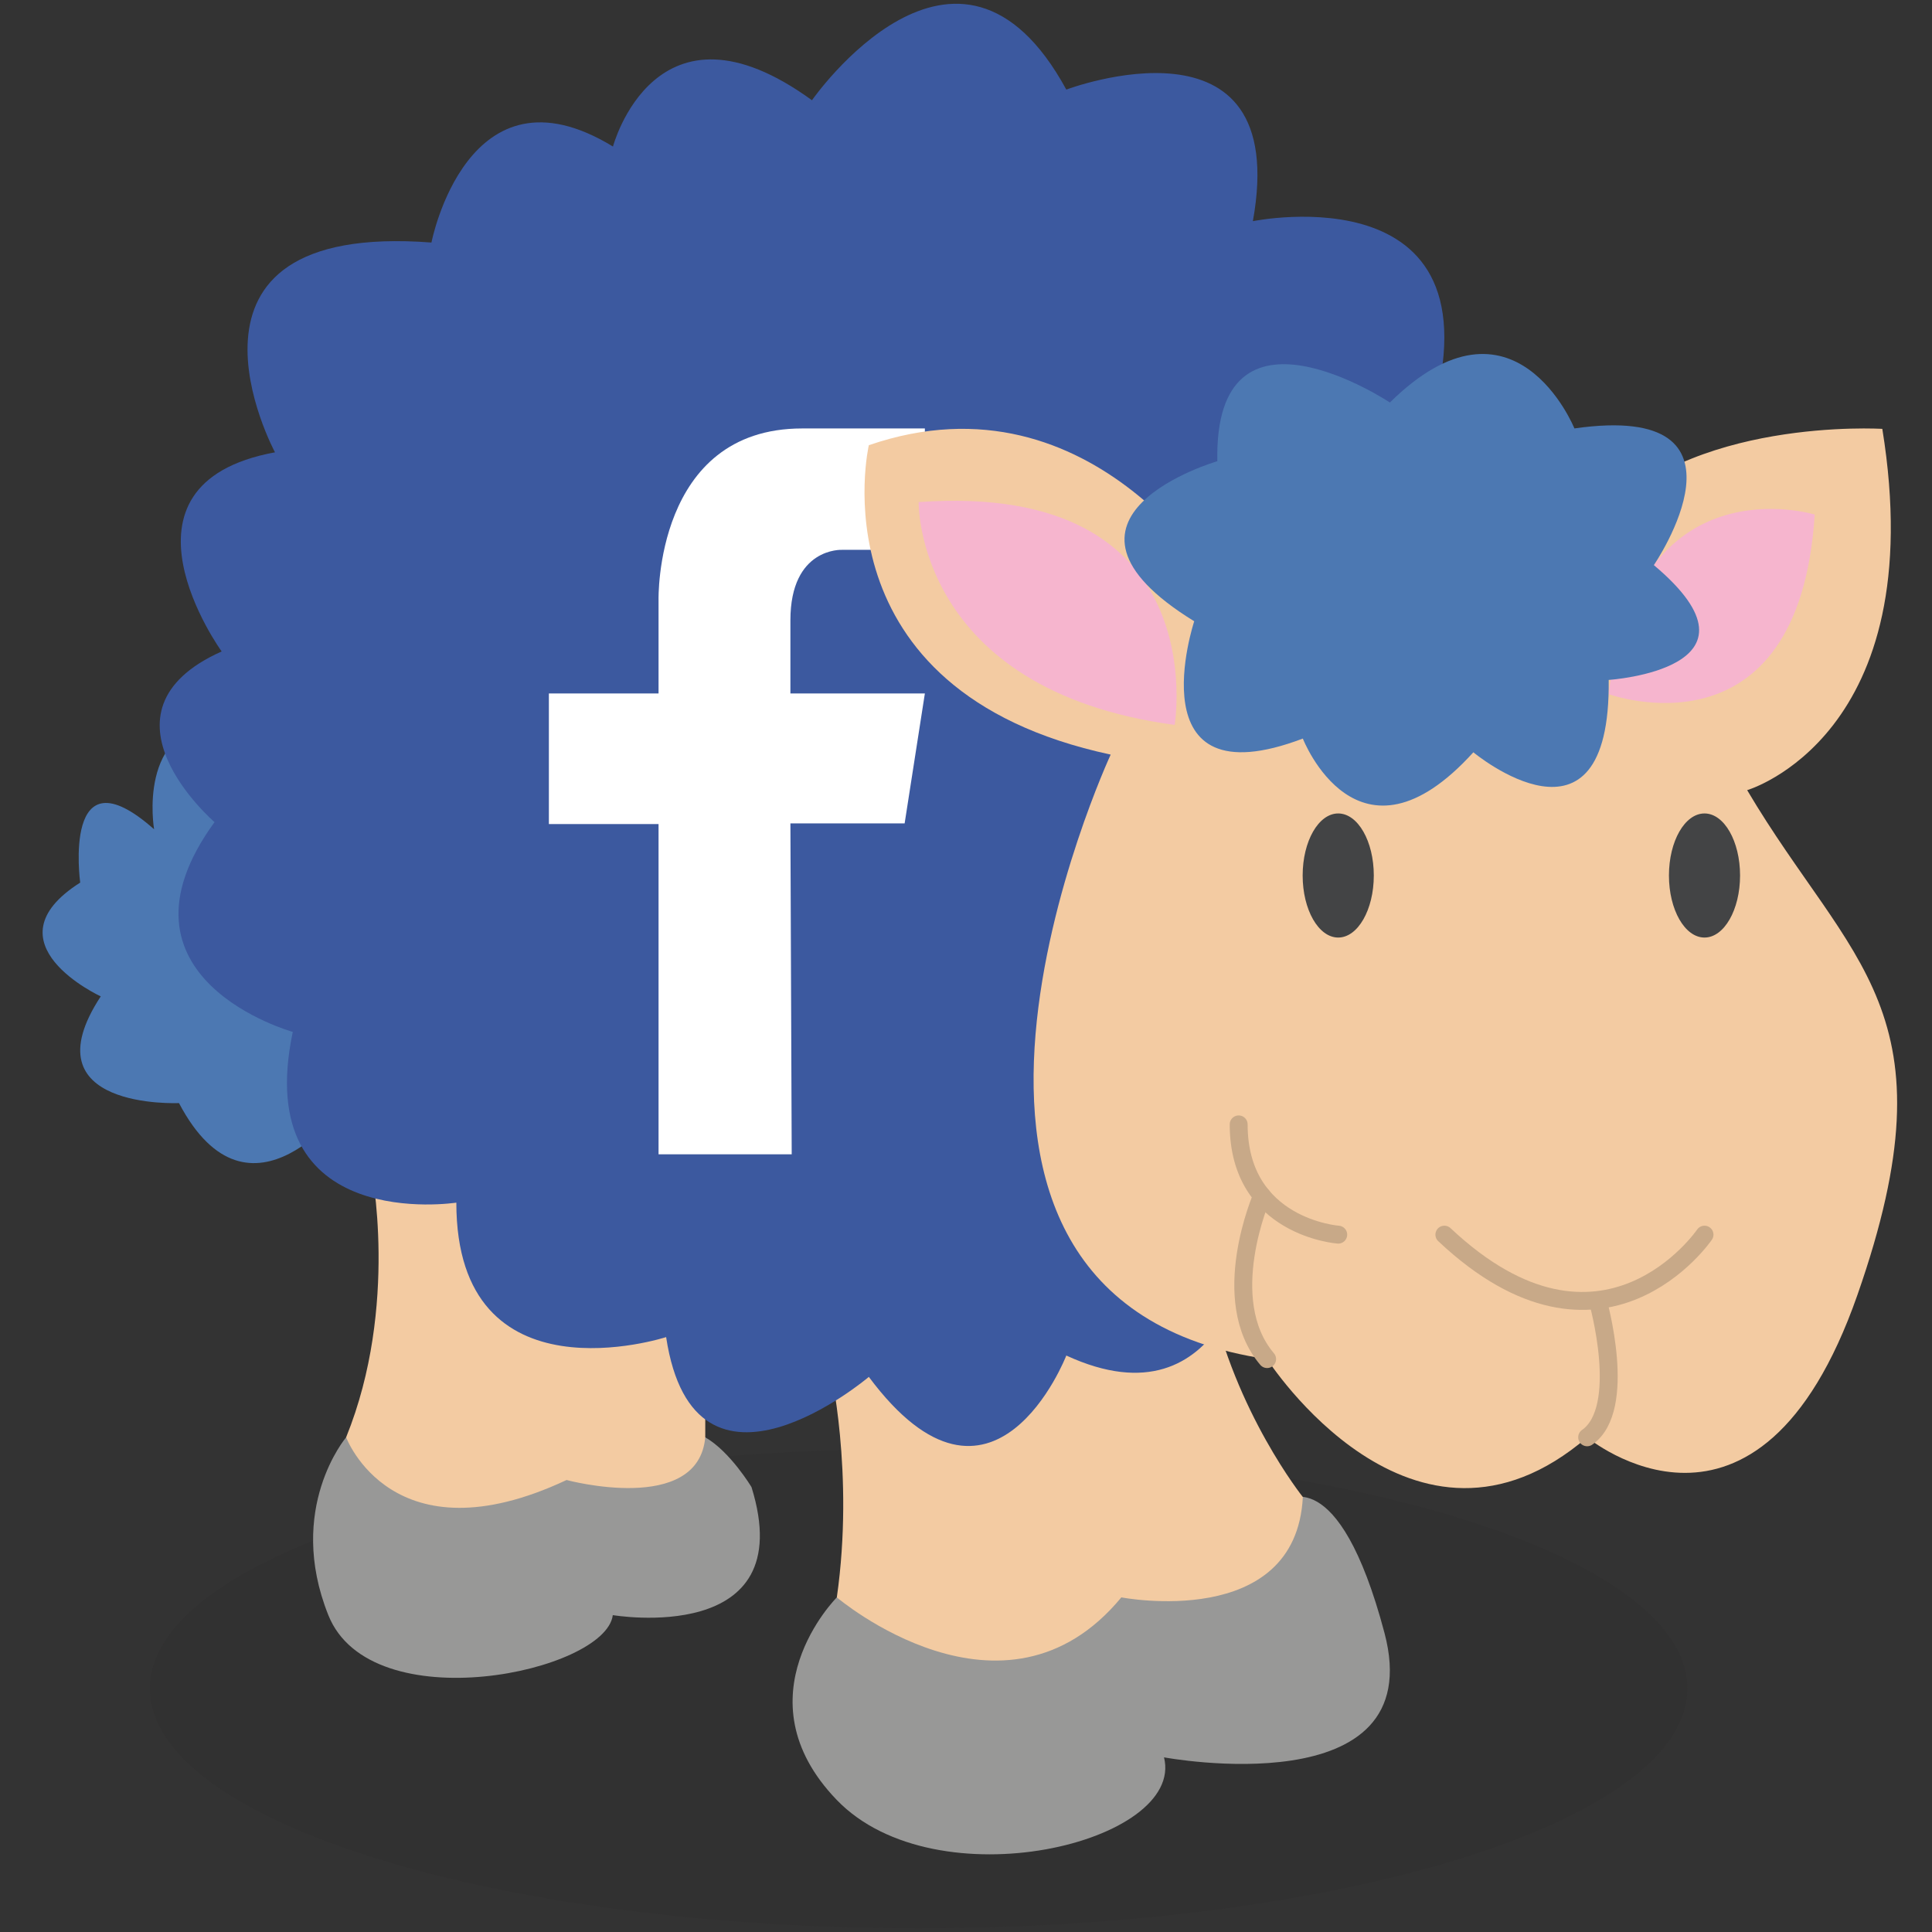 <?xml version="1.0" ?><!DOCTYPE svg  PUBLIC '-//W3C//DTD SVG 1.1//EN'  'http://www.w3.org/Graphics/SVG/1.1/DTD/svg11.dtd'><svg enable-background="new 0 0 512 512" height="512px" id="Layer_1" version="1.1" viewBox="0 0 512 512" width="512px" xml:space="preserve" xmlns="http://www.w3.org/2000/svg" xmlns:xlink="http://www.w3.org/1999/xlink"><rect x="0" y="0" width="512" height="512" fill="#333333" stroke="none"/><g><g opacity="0.12"><g><rect fill="none" height="127.053" width="407.444" x="39.723" y="383.947"/><path d="M447.167,447.461c0,35.105-91.2,63.539-203.723,63.539c-112.512,0-203.722-28.434-203.722-63.539     c0-35.08,91.209-63.514,203.722-63.514C355.967,383.947,447.167,412.381,447.167,447.461" fill="#231F20"/></g></g><path d="M91.725,380.912c0,0-16.017,18.848-4.715,47.111c11.305,28.275,73.506,15.09,75.387,0   c0,0,49.951,8.484,36.758-33.926c0,0-5.657-9.416-12.247-13.186H91.725z" fill="#989897"/><path d="M221.768,423.32c0,0-26.379,26.373,0,53.703c26.385,27.332,92.355,11.309,86.708-11.307   c0,0,70.672,13.199,58.425-32.979s-26.51-34.871-26.51-34.871L221.768,423.32z" fill="#989897"/><path d="M98.318,309.281c0,0,7.545,36.748-6.59,71.617c0,0,12.244,32.992,58.421,11.322   c0,0,34.867,9.416,36.754-11.322v-26.451C186.904,354.447,133.185,305.512,98.318,309.281" fill="#F3CBA2"/><path d="M219.886,362.053c0,0,6.596,28.277,1.881,61.268c0,0,44.3,37.682,75.4,0c0,0,46.27,8.984,48.102-26.596   c0,0-17.954-22.418-24.554-53.52L219.886,362.053z" fill="#F3CBA2"/><path d="M91.725,292.326c0,0-25.453,35.803-44.293,0c0,0-40.521,1.879-20.731-28.277   c0,0-30.689-14.131-5.447-30.154c0,0-4.922-35.815,19.582-14.131c0,0-4.715-27.331,17.908-28.277L91.725,292.326z" fill="#4C78B2"/><path d="M282.583,359.229c0,0-19.347,49.947-52.331,5.66c0,0-46.175,39.205-53.72-10.545   c0,0-55.598,18.07-55.598-35.633c0,0-54.656,8.484-43.344-45.244c0,0-50.893-14.119-20.738-55.595c0,0-33.917-29.209,1.888-45.232   c0,0-32.042-44.287,14.135-52.771c0,0-32.982-61.255,41.463-55.595c0,0,9.528-49.001,48.105-25.439   c0,0,11.266-42.415,52.735-12.267c0,0,38.685-55.595,67.405-2.824c0,0,59.816-22.609,49.441,34.87c0,0,68.794-14.131,46.178,55.595   l-46.178,213.921C332.024,328.129,325.483,379.021,282.583,359.229" fill="#3C599F"/><path d="M209.465,164.398v19.379H245.1l-5.362,34.43h-30.272l0.345,87.694h-35.29v-87.523h-29.062v-34.601h29.062   v-24.842c0,0-1.038-45.39,38.058-45.39H245.1v32.17h-21.97C223.13,145.715,209.465,145.026,209.465,164.398z" fill="#FFFFFF"/><path d="M324.485,157.562c0,0-33.917-60.31-94.237-39.578c0,0-15.074,65.031,64.095,81.993   c0,0-66.919,144.187,41.45,160.197c0,0,38.639,60.311,84.816,20.738c0,0,45.232,37.68,71.617-37.707   c26.393-75.387-1.878-87.626-29.209-133.805c0,0,49.002-14.329,35.815-95.744c0,0-51.838-3.205-75.394,25.059L324.485,157.562z" fill="#F3CBA2"/><path d="M451.711,327.195   c0,0-26.938,39.52-68.938,0" fill="none" stroke="#C8A988" stroke-linecap="round" stroke-miterlimit="10" stroke-width="4.747"/><path d="M354.646,327.195   c0,0-26.385-1.891-26.385-29.221" fill="none" stroke="#C8A988" stroke-linecap="round" stroke-miterlimit="10" stroke-width="4.747"/><path d="M423.44,344.756   c0,0,8.104,28.525-2.83,36.143" fill="none" stroke="#C8A988" stroke-linecap="round" stroke-miterlimit="10" stroke-width="4.747"/><path d="M334.447,316.939   c0,0-12.037,27.475,1.353,43.234" fill="none" stroke="#C8A988" stroke-linecap="round" stroke-miterlimit="10" stroke-width="4.747"/><path d="M442.287,232.017c0,9.075,4.21,16.443,9.424,16.443c5.201,0,9.423-7.368,9.423-16.443   c0-9.088-4.222-16.443-9.423-16.443C446.497,215.573,442.287,222.928,442.287,232.017" fill="#434445"/><path d="M345.217,232.017c0,9.075,4.21,16.443,9.424,16.443c5.2,0,9.43-7.368,9.43-16.443   c0-9.088-4.229-16.443-9.43-16.443C349.427,215.573,345.217,222.928,345.217,232.017" fill="#434445"/><path d="M311.299,192.11c0,0,10.836-64.703-67.851-59.049C243.448,133.061,242.505,182.831,311.299,192.11" fill="#F6B5CE"/><path d="M480.92,136.364c0,0-47.452-14.604-54.597,47.59C426.323,183.954,476.678,202.321,480.92,136.364" fill="#F6B5CE"/><path d="M417.235,113.538c0,0-15.918-39.375-48.903-6.869c0,0-46.67-31.087-45.725,15.557   c0,0-51.011,14.789-6.127,42.415c0,0-15.924,48.056,28.782,31.087c0,0,14.565,37.417,45.193,3.638c0,0,36.419,30.286,35.867-19.182   c0,0,44.721-2.909,11.965-30.424C438.288,149.761,468.056,106.269,417.235,113.538" fill="#4C78B2"/></g></svg>